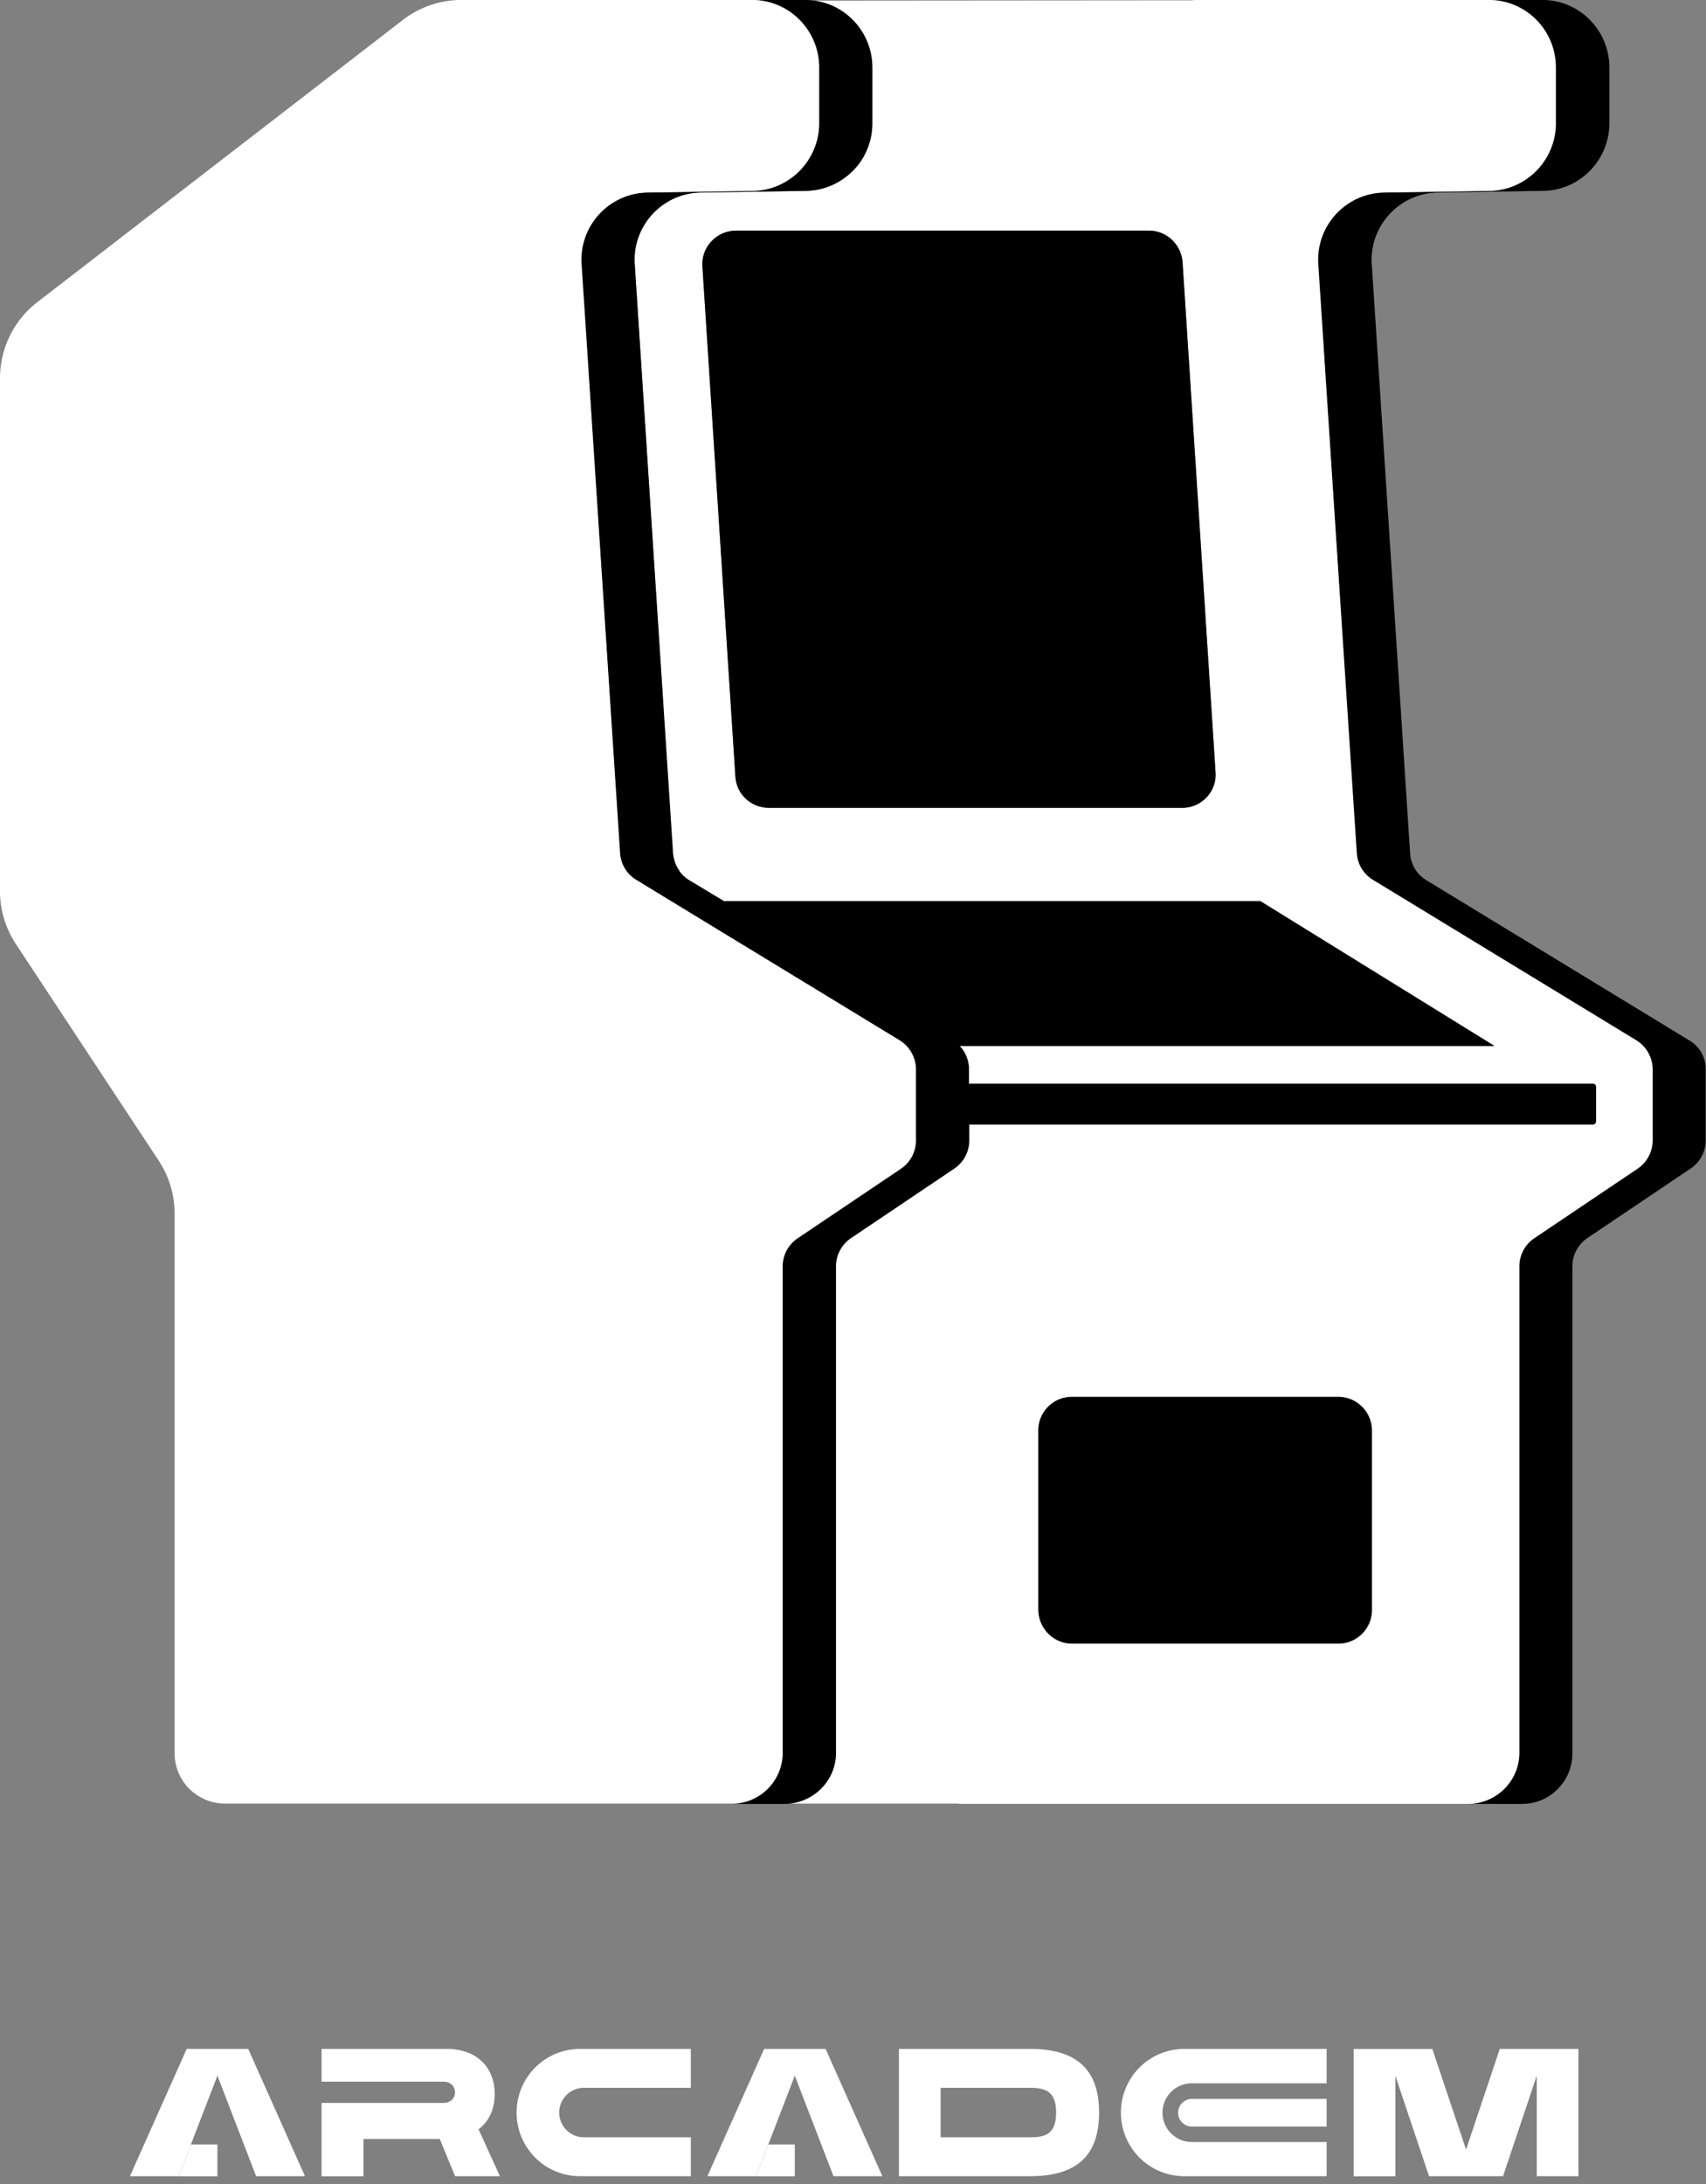 <?xml version="1.0" encoding="UTF-8"?>
<svg xmlns="http://www.w3.org/2000/svg" width="200" height="256" fill="none">
  <rect width="100%" height="100%" fill="#808080" stroke="none"/>
  <g clip-path="url(#a)">
    <path d="M20.951 255.097h4.537v-3.73h-3.102l-1.435 3.73Z" fill="#fff"></path>
    <path d="m198.125 122.003-30.937-18.845a3.95 3.95 0 0 1-1.875-3.135L160.82 30.99c-.312-4.505 3.243-8.345 7.735-8.423l12.344-.196c4.296-.04 7.773-3.604 7.773-7.914V7.914c0-4.388-3.555-7.953-7.891-7.914h-6.289c4.375-.04 7.93 3.526 7.93 7.914v6.543c0 4.31-3.477 7.836-7.773 7.914l-12.344.196c-4.492.04-8.047 3.879-7.735 8.423l4.414 69.073a3.955 3.955 0 0 0 1.875 3.134l30.938 18.845c1.172.705 1.875 1.998 1.875 3.408v8.306a3.97 3.97 0 0 1-1.758 3.291l-12.109 8.15a3.968 3.968 0 0 0-1.758 3.291v57.044a5.902 5.902 0 0 1-5.898 5.916h6.289c3.281 0 5.898-2.664 5.898-5.916v-57.123c0-1.293.664-2.546 1.758-3.291l12.109-8.149a3.97 3.97 0 0 0 1.758-3.291v-8.306a3.855 3.855 0 0 0-1.836-3.369Z" fill="#000"></path>
    <path d="M178.125 205.453v-57.044c0-1.293.664-2.546 1.758-3.291l12.109-8.149a3.97 3.97 0 0 0 1.758-3.291v-8.306a4.047 4.047 0 0 0-1.875-3.409l-30.938-18.844a3.956 3.956 0 0 1-1.875-3.135l-4.531-68.994c-.312-4.505 3.242-8.345 7.735-8.423l12.343-.196c4.297-.04 7.774-3.604 7.774-7.914V7.914c0-4.388-3.516-7.953-7.93-7.914h-34.062c-.235 0-.43 0-.664.04L95.469.077c3.867.51 6.797 3.84 6.797 7.836v6.543c0 3.134-1.914 5.172-1.914 5.172a7.878 7.878 0 0 1-5.86 2.742l-12.344.196c-4.492.04-8.046 3.879-7.734 8.423l4.453 69.073c0 1.567 1.445 2.86 1.875 3.134l4.102 2.468h62.89l27.422 16.965H112.5a4.014 4.014 0 0 1 1.094 2.781v1.646h73.125c.234 0 .39.156.39.392v3.996c0 .235-.156.392-.39.392h-73.125v1.88a3.97 3.97 0 0 1-1.758 3.291l-12.11 8.149a3.971 3.971 0 0 0-1.757 3.291v57.045c0 3.095-2.344 5.602-5.352 5.916h19.492c.196 0 .391.039.547.039H172.187c3.282-.079 5.938-2.704 5.938-5.995ZM86.211 91.013l-3.867-59.788c-.156-2.272 1.68-4.192 3.945-4.192h48.398c2.071 0 3.79 1.607 3.946 3.683l3.867 59.787a3.919 3.919 0 0 1-3.906 4.192H90.156c-2.11 0-3.828-1.606-3.945-3.683Zm35.547 76.711a3.94 3.94 0 0 1 3.945-3.957h31.211a3.94 3.94 0 0 1 3.945 3.957v21a3.94 3.94 0 0 1-3.945 3.957h-31.211a3.94 3.94 0 0 1-3.945-3.957v-21Z" fill="#fff"></path>
    <path d="M90.156 94.695h48.438c2.265 0 4.101-1.92 3.906-4.192l-3.867-59.787c-.156-2.076-1.875-3.683-3.946-3.683H86.289c-2.266 0-4.102 1.92-3.945 4.192l3.867 59.787c.117 2.077 1.836 3.683 3.945 3.683Z" fill="#000"></path>
    <path d="M98.008 205.453v-57.044c0-1.293.664-2.546 1.758-3.291l12.109-8.149a3.97 3.97 0 0 0 1.758-3.291v-1.881h73.086c.234 0 .39-.156.39-.391v-3.997c0-.235-.156-.391-.39-.391h-73.125v-1.646a4.019 4.019 0 0 0-1.094-2.782h62.695l-27.422-16.964h-62.89l-4.102-2.468a3.698 3.698 0 0 1-1.133-1.058v-.039c-.43-.588-.664-1.293-.742-2.038L74.414 30.99c-.312-4.505 3.242-8.345 7.734-8.423l12.344-.196c2.344-.04 4.414-1.097 5.86-2.742 1.21-1.372 1.914-3.213 1.914-5.172V7.914c0-3.996-2.97-7.326-6.797-7.836A9.548 9.548 0 0 0 94.414 0H60.273h27.852c4.375-.04 7.93 3.526 7.93 7.914v6.543c0 4.31-3.477 7.836-7.774 7.914l-12.344.196c-4.492.04-8.046 3.879-7.734 8.423l4.453 69.073a3.95 3.95 0 0 0 1.875 3.134l30.938 18.845c1.172.705 1.875 1.998 1.875 3.408v8.306a3.97 3.97 0 0 1-1.758 3.291l-12.11 8.15a3.968 3.968 0 0 0-1.757 3.291v57.044c0 3.252-2.617 5.877-5.86 5.916h6.172c.196 0 .39 0 .547-.039 3.086-.353 5.43-2.86 5.43-5.956Z" fill="#000"></path>
    <path d="M91.758 205.453v-57.044c0-1.293.664-2.547 1.758-3.291l12.109-8.15a3.97 3.97 0 0 0 1.758-3.291v-8.305a4.044 4.044 0 0 0-1.875-3.409L74.57 103.118a3.95 3.95 0 0 1-1.875-3.134l-4.53-68.994c-.313-4.506 3.241-8.345 7.733-8.424l12.344-.195c4.297-.04 7.774-3.605 7.774-7.915V7.914c0-4.388-3.555-7.954-7.93-7.915H54.062c-2.46 0-4.843.823-6.796 2.312L4.375 35.417A11.277 11.277 0 0 0 0 44.311v60.178c0 2.194.664 4.349 1.875 6.19l16.719 25.349a11.294 11.294 0 0 1 1.875 6.19v63.274a5.902 5.902 0 0 0 5.898 5.916h59.571c3.203-.078 5.82-2.703 5.82-5.955Z" fill="#fff"></path>
    <path d="M125.664 192.642h31.211a3.94 3.94 0 0 0 3.945-3.957v-21a3.94 3.94 0 0 0-3.945-3.957h-31.211a3.94 3.94 0 0 0-3.945 3.957v21c.039 2.194 1.797 3.957 3.945 3.957Z" fill="#000"></path>
    <path d="m53.36 255.097-1.806-4.369h-8.947v4.369h-4.91v-8.601h14.281c.808 0 1.36-.511 1.36-1.236 0-.746-.552-1.257-1.36-1.257h-14.28v-3.837h14.706c3.315 0 5.589 2.003 5.589 5.286 0 1.812-.701 3.24-1.891 4.135l2.507 5.499H53.36v.011ZM68.002 240.166h12.986v4.561h-12.54c-1.593 0-2.89 1.3-2.89 2.899a2.898 2.898 0 0 0 2.89 2.899h12.54v4.561H68.001c-4.112 0-7.437-3.335-7.437-7.46a7.443 7.443 0 0 1 7.437-7.46ZM128.847 247.626c0 4.732-2.296 7.46-8.055 7.46h-15.408v-14.92h15.408c5.759 0 8.055 2.749 8.055 7.46Zm-5.037 0c0-2.366-1.105-2.899-3.018-2.899h-10.52v5.798h10.52c1.913 0 3.018-.512 3.018-2.899ZM167.535 255.097l-3.953-11.787v11.787h-4.887v-14.921h9.223l3.953 11.788 3.952-11.798h9.224v14.92h-4.888v-11.787l-3.953 11.787h-8.671v.011ZM155.528 244.195v-4.029h-16.683c-4.112 0-7.438 3.336-7.438 7.46 0 4.125 3.326 7.46 7.438 7.46h16.683v-4.007h-15.801a3.442 3.442 0 0 1 0-6.884h15.801Z" fill="#fff"></path>
    <path d="M155.528 249.257v-3.229h-15.801c-.892 0-1.615.724-1.615 1.619 0 .896.723 1.62 1.615 1.62h15.801v-.01ZM29.101 240.166l6.652 14.92h-5.727l-4.538-11.787-4.537 11.787h-5.717l6.652-14.92h7.215ZM96.788 240.166l6.652 14.92h-5.727l-4.538-11.787-4.537 11.787h-5.706l6.652-14.92h7.204Z" fill="#fff"></path>
    <path d="M88.638 255.097h4.537v-3.73h-3.102l-1.435 3.73Z" fill="#fff"></path>
  </g>
  <defs>
    <clipPath id="a">
      <path fill="#fff" d="M0 0h200v255.446H0z"></path>
    </clipPath>
  </defs>
</svg>
